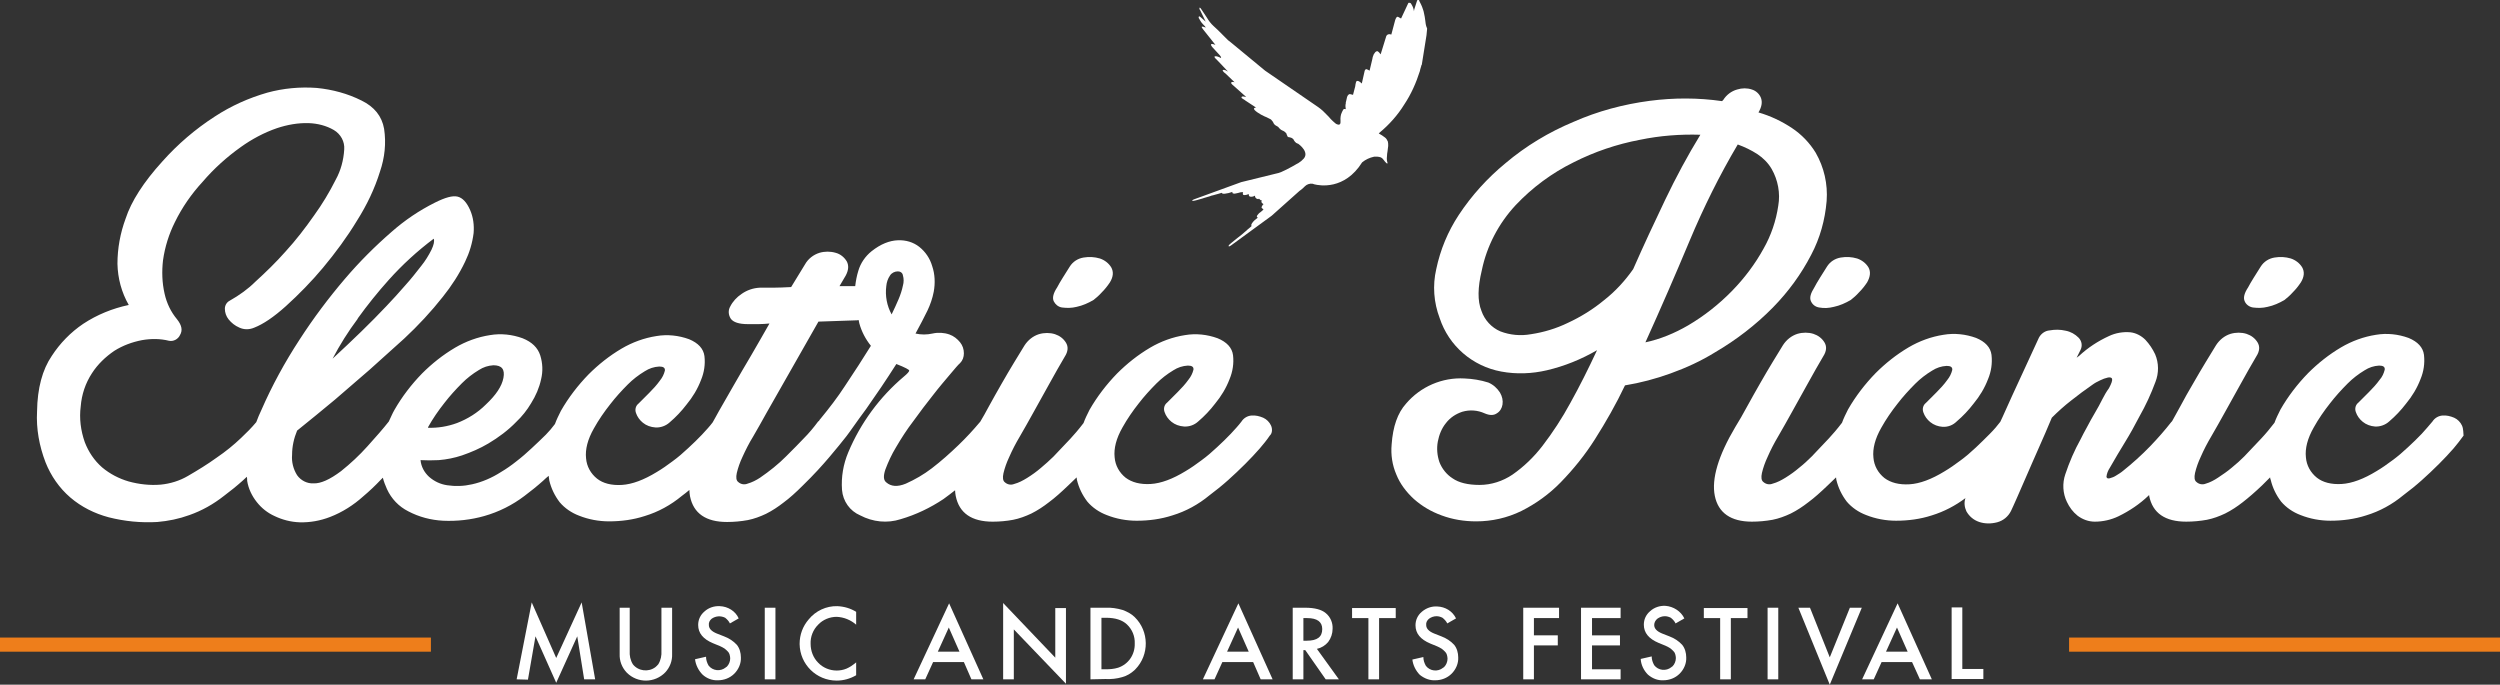 <svg enable-background="new 0 0 796 218" viewBox="0 0 796 218" xmlns="http://www.w3.org/2000/svg"><rect x="0" y="0" width="796" height="218" fill="#333333" stroke="none"/><g fill="#fff"><g transform="translate(-2 -2)"><path d="m455.8 8.5c-.1-.8-.2-1.5-.4-2.3-.1-.7-.4-1.4-.6-2-.1-.2-.2-.4-.3-.7s-.3-.5-.4-.8c-.1-.2-.2-.3-.2-.5-.3-.5-.6-.2-.7 0l-.9 2.8-.1.6-.1-.6c-.1-.1-.1-.3-.1-.4-.1-.2-.2-.5-.3-.7s-.3-.5-.4-.7-.3-.3-.5-.3c-.2-.1-.4 0-.5.3l-2.2 4.7c-.3-.2-.6-.3-.9-.5-.6-.4-1 1.1-1 1.1l-1.2 4.5c-1.5-.5-1.7.8-1.7.8l-1.7 5.5c-.8-1.1-1.1-1-1.1-1-.2 0-.4.1-.6.3s-.3.5-.5.7c-.1.3-.2.5-.3.8l-.1.4v.1l-.9 3.8v.1l-.8-.4c-.6-.3-.8.5-.8.5l-.9 4c-1.1-1.1-1.6-.8-1.6-.8s-.1 0-.1.1c-.1.2-.2.3-.2.5l-.1.4-.1.7-.7 2.7-.8-.2c-.6-.2-.9.5-1 .6 0 .1 0 .2-.1.3l-.2.9c-.1.3-.1.6-.2.8v.3c0 .2-.1.4-.1.5v.6l.1.8-.2-.1h-.1c-.1 0-.2 0-.3 0-.4.3-.9 1.7-.9 1.7-.1.4-.2.9-.2 1.3v.1c0 .9.2 1.8-.5 1.9-.4 0-.9-.2-1.2-.5-.5-.4-.9-.8-1.4-1.3-.4-.5-.8-.9-1.2-1.3s-.8-.8-1.3-1.3c-.5-.4-1-.9-1.5-1.2l-16.9-11.6-10.9-9c-.3-.2-.6-.5-.9-.7l-1.5-1.5-1.7-1.7-1.4-1.3c-.9-.8-1.6-1.8-2.2-2.8-.6-.9-1.2-1.8-1.8-2.7 0 0-.3-.5-.5-.3 0 0-.1 0 .1.6 0 .1 0 .1.1.1l1.8 3.7-1.7-1.5c-.1-.1-.3-.3-.5-.1-.2.3.2.8.2.8.2.4.4.7.6 1 .3.4.6.7.9 1 .2.2.4.4.5.7l-.5-.2c-.1 0-.2-.1-.4-.1 0 0-.4-.1-.4.1.1.3.3.5.5.8 1 1.3 3.2 4 3.9 4.9-1-.4-1.3-.3-1.4-.2v.1c0 .3.2.6.4.8.4.4.7.8 1.1 1.2s.8.9 1.2 1.3c.3.3.5.6.5 1-1.7-.9-2.1-.5-2.1-.5 0 .2.1.5.3.6.1.1.2.2.4.4.1.1 2.8 2.9 3.6 3.8-.4-.2-1.1-.7-1.6-.5s1 1.3 1 1.3l2.7 2.6c-.3-.1-.9-.2-1.1.1s1 1.2 1 1.2l3.8 3.4c-.5-.1-1.2-.3-1.4-.1 0 0-.1.1-.1.2v.1c0 .1.1.2.2.2 0 0 .1.1.1.1.1.1.3.2.5.3l.4.3 3.5 2.3c-.2-.1-.5 0-.7.2-.4.5 2 2 3.4 2.6l.5.2.8.4c.1.1.3.1.4.2.2.1.4.2.5.4s.3.3.4.5.2.4.3.6.3.3.5.5c.2.1.5.3.7.4s.3.2.4.4.3.2.4.4c.2.2.4.3.6.4l.2.1c.1 0 .2.1.4.2l.3.2c.1 0 .1.1.1.1.1.1.2.2.3.3s.2.3.2.5c.1.2.2.3.2.5.1.1.2.2.4.3h.2l.4.1.3.1.2.1c.3.2.5.4.6.7.2.3.4.6.7.8l.4.2c.1 0 .3.1.4.2 0 0 3.9 2.8 1.2 5 0 0-.1.1-.1.1-.2.2-.4.4-.6.5-.4.3-.8.6-1.3.8-.4.3-.9.5-1.4.8s-1.1.6-1.7.9-1.1.5-1.7.8c-.5.2-1.1.4-1.7.5l-11 2.7-15.1 5.5c-.2.1-.6.3-.5.4s.3.2 2.6-.5l.7-.2.6-.2 1.7-.5c.5-.2.8-.3 1-.3l.7-.2c.3-.1.7-.2 1.1-.3l1-.3s.1.4.9.3c.9-.1 1.7-.3 2.5-.6 0 .2-.1.4.2.5s.6.1.9 0 .6-.1.9-.2.6-.2.9-.2h.5c0 .2-.2.5 0 .8.1.1.6.3 1.8-.2 0 .2 0 .5.2.7.1.1.7.4 1.8-.2-.1.5.3 1 .9 1.1h.1.2v-.4c0 .1 0 .3.1.3.1.1.2.2.3.3s.2.1.3.2h.3c-.2.2-.4.7.5 1.2-.2.2-.4.4-.5.7 0 0-.4.5.3.8l.2.1c-.1.1-.1.2-.2.3-.2.2-.4.4-.7.6-.1.1-.2.2-.4.3-.1.1-.2.2-.3.3-.8.8-.5 1.1-.2 1.2-.7.5-1.3 1-1.8 1.7-.5.6-.2 1-.2 1-.3.2-.5.5-.8.7s-.6.5-.8.7-.4.3-.6.5l-.8.7c-.4.3-.9.7-1.4 1.1l-.5.4-.5.4c-1.9 1.5-2 1.7-1.9 1.9s.5-.1.7-.2l13-9.5 8.4-7.5c.3-.3.7-.6 1-.8.5-.4.9-.8 1.2-1.1.6-.6 1.5-.9 2.4-.8l.6.2c1.6.4 9.6 1.9 15.2-7 1.1-.9 2.4-1.5 3.8-1.8h.2.9c.3 0 .7.1 1 .2.2.1.4.2.6.4s.3.4.5.6c.1.2.3.4.5.6.1.2.3.3.5.4l.1-.2c-.2-.6-.3-1.3-.2-2 0-.6.1-1.2.2-1.8s.1-1.1.2-1.6c0-.5 0-1-.1-1.4-.2-.5-.5-1-.9-1.3-.6-.5-1.3-.9-2-1.3.1-.1.2-.2.3-.3 3-2.5 5.7-5.5 7.8-8.9 2.2-3.3 3.8-6.9 5-10.7l.1-.5c.1-.3.2-.7.3-1 0-.2.1-.4.2-.5l1.5-9.4c.1-.7.1-1.4.2-2.1-.5-1.1-.5-1.9-.6-2.6"/><path d="m340.1 99.9c1.6.2 3.1.2 4.7-.2 1.9-.4 3.7-1.2 5.4-2.2.9-.7 1.8-1.5 2.6-2.4 1-1 1.8-2 2.6-3.2 1.1-1.8 1.2-3.4.4-4.8-.8-1.3-2.1-2.3-3.6-2.8-1.7-.5-3.4-.6-5.2-.3s-3.4 1.3-4.4 2.9l-2.2 3.5c-.8 1.3-1.4 2.3-1.8 3.1-1.2 1.8-1.6 3.3-1.1 4.4.5 1 1.4 1.8 2.6 2"/><path d="m406.7 137.5c-.5-1.1-1.4-2-2.5-2.5-1.2-.5-2.4-.8-3.7-.7s-2.5.8-3.2 1.9c-.9 1.2-2.1 2.5-3.4 3.9s-2.8 2.8-4.4 4.3-3.2 2.9-5 4.2c-1.6 1.2-3.3 2.4-5 3.4-4.1 2.5-7.8 3.9-11.1 4.1s-6-.5-8-2c-2-1.6-3.3-3.9-3.5-6.5-.3-2.8.5-6 2.5-9.5 1.5-2.7 3.3-5.3 5.2-7.7 1.7-2.2 3.6-4.3 5.6-6.3 1.6-1.6 3.4-3 5.4-4.2 1.4-.9 2.9-1.4 4.6-1.5 1.3 0 1.9.4 1.8 1.3-.3 1.2-.8 2.2-1.6 3.2-1 1.4-2.2 2.7-3.4 3.9l-3.4 3.4c-.9.7-1.2 1.9-.8 3 .4 1.2 1.2 2.3 2.2 3.1 1.1.9 2.5 1.4 4 1.5 1.7.1 3.3-.5 4.5-1.6 2-1.7 3.8-3.6 5.4-5.7 1.9-2.3 3.5-4.9 4.6-7.8 1-2.4 1.4-5 1.1-7.6-.3-2.4-2-4.2-4.9-5.4-3.3-1.2-6.9-1.6-10.4-1-3.9.6-7.7 2-11.1 4-3.9 2.3-7.4 5.1-10.5 8.2-3.4 3.5-6.4 7.4-8.8 11.6-.7 1.4-1.4 2.8-1.9 4.2-1.6 2.1-3 3.7-4.2 5l-5.4 5.7c-1.3 1.3-2.6 2.4-4 3.6s-2.8 2.2-4.4 3.2c-1.3.8-2.6 1.5-4.1 1.9-1 .4-2.1.2-2.9-.5-.7-.5-.8-1.5-.5-2.9.4-1.7 1-3.4 1.8-5.1 1-2.3 2.1-4.4 3.4-6.6 1.4-2.4 2.8-4.9 4.3-7.6l5-9c1.9-3.4 3.5-6.3 5-8.8 1.1-1.7 1.2-3.2.4-4.5s-2-2.2-3.5-2.7c-1.6-.5-3.4-.5-5.1 0-1.9.6-3.5 1.9-4.6 3.6-.9 1.5-2 3.3-3.3 5.4s-2.6 4.4-4 6.8-2.7 4.8-4.1 7.3c-.9 1.7-1.8 3.3-2.7 4.8l-.1.1c-2.1 2.5-4.4 5-6.8 7.3-2.7 2.6-5.5 5.1-8.5 7.4-2.6 2-5.4 3.6-8.3 4.9-2.7 1.1-4.7.9-6.2-.4-.9-.7-1-2-.3-4.1.9-2.4 2-4.8 3.4-7.1 1.7-2.9 3.5-5.7 5.5-8.3 2.1-2.9 4.2-5.7 6.2-8.2 2-2.6 3.9-4.8 5.5-6.7s2.6-3.1 3.2-3.6c.8-.8 1.2-1.9 1.2-3.1 0-1.3-.4-2.5-1.2-3.5-.9-1.1-2-2-3.4-2.5-1.7-.6-3.6-.7-5.4-.3s-3.6.4-5.4 0c1.5-2.7 2.7-5.1 3.8-7.3.9-1.9 1.6-3.9 2-6 .5-2.7.4-5.6-.5-8.2-.7-2.4-2.1-4.5-4.1-6.1-1.9-1.5-4.3-2.2-6.8-2.1-2.7.1-5.5 1.2-8.4 3.5-2 1.6-3.5 3.8-4.2 6.2-.5 1.6-.8 3.2-1 4.9h-5l2-3.4c.9-1.7 1-3.2.3-4.5-.8-1.3-2-2.3-3.5-2.7-1.7-.5-3.5-.5-5.2 0-1.9.6-3.6 1.9-4.6 3.7l-4.4 7.2c-2.1.1-4 .2-5.8.2h-4.2c-2.1.1-4.1.8-5.8 2-1.5 1-2.8 2.4-3.6 4-.7 1.2-.6 2.7.2 3.9.8 1.1 2.6 1.7 5.4 1.7h3.5c1.1 0 2.3-.1 3.4-.2-1.9 3.3-3.8 6.7-5.8 10.1s-3.9 6.6-5.6 9.6c-1.8 3.1-3.3 5.8-4.7 8.2-.8 1.4-1.4 2.6-2 3.6-.9 1.2-2.1 2.5-3.4 3.9s-2.8 2.8-4.4 4.3-3.2 2.9-5 4.2c-1.6 1.2-3.3 2.4-5 3.4-4.1 2.5-7.8 3.9-11.1 4.1s-6-.5-7.9-2c-2-1.6-3.3-3.9-3.5-6.5-.3-2.8.5-6 2.5-9.5 1.5-2.7 3.3-5.3 5.2-7.7 1.7-2.2 3.6-4.3 5.6-6.3 1.6-1.6 3.4-3 5.4-4.2 1.4-.9 2.9-1.4 4.6-1.5 1.3 0 1.9.4 1.8 1.3-.3 1.2-.8 2.2-1.6 3.2-1 1.4-2.2 2.7-3.4 3.9l-3.4 3.4c-.9.7-1.2 1.9-.8 3 .4 1.2 1.2 2.3 2.2 3.1 1.1.9 2.5 1.4 4 1.5 1.6.1 3.3-.5 4.5-1.6 2-1.7 3.8-3.6 5.4-5.7 1.9-2.3 3.5-4.9 4.6-7.8 1-2.4 1.4-5 1.1-7.6-.3-2.4-2-4.2-4.9-5.4-3.3-1.2-6.9-1.6-10.4-1-3.9.6-7.7 2-11.1 4-3.9 2.3-7.4 5.1-10.5 8.2-3.4 3.5-6.4 7.4-8.8 11.6-.7 1.4-1.4 2.8-1.9 4.2-.9 1.2-1.9 2.4-2.9 3.4-1.4 1.4-2.9 2.8-4.5 4.3s-3.2 2.9-4.9 4.2c-1.5 1.2-3.2 2.4-4.9 3.4-2.8 1.8-6 3.2-9.2 3.9-2.6.6-5.3.7-7.9.3-2.1-.3-4.1-1.2-5.8-2.7-1.5-1.4-2.5-3.2-2.7-5.3 1.9.1 3.8.1 5.8 0 2.5-.2 5-.7 7.4-1.5 2.9-1 5.7-2.2 8.4-3.8 3.2-1.9 6.3-4.2 8.9-6.9 1.8-1.7 3.4-3.7 4.7-5.9 1.5-2.4 2.6-4.9 3.2-7.7.6-2.5.5-5.1-.3-7.6-.8-2.4-2.6-4.2-5.6-5.4-3.3-1.2-6.9-1.6-10.4-1-3.9.6-7.7 2-11.1 4-3.9 2.3-7.4 5.1-10.5 8.2-3.4 3.5-6.4 7.4-8.8 11.6-.7 1.2-1.2 2.5-1.8 3.7-1.8 2.3-4.1 4.9-6.8 7.9-2.6 2.9-5.4 5.5-8.4 7.9-3.6 2.7-6.5 4-8.8 3.9-2 .1-4-.9-5.2-2.6-1.2-1.9-1.8-4.2-1.6-6.5 0-2.7.6-5.3 1.6-7.7 4-3.2 8-6.5 12.1-9.9 3.4-2.9 7.1-6.1 11-9.5 3.9-3.5 7.6-6.8 11-9.9 4.4-4.1 8.6-8.6 12.3-13.3 2.8-3.5 5.2-7.2 7.1-11.2 1.4-2.9 2.3-5.9 2.7-9.1.2-2.5-.1-5-1.1-7.3-1.1-2.5-2.4-3.9-4-4.3s-4 .3-7.2 1.9c-5 2.5-9.6 5.6-13.8 9.3-5.3 4.6-10.3 9.6-14.9 15-5.2 6.1-10 12.5-14.4 19.3-4.7 7.2-8.8 14.7-12.2 22.5-.6 1.2-1.1 2.5-1.6 3.8-1.5 1.8-3.1 3.4-4.8 5-2.4 2.3-5 4.4-7.8 6.3-2.9 2.1-6 4-9.1 5.8-2.7 1.6-5.7 2.5-8.7 2.8-3.4.3-6.9-.1-10.2-1-3.1-.9-6-2.4-8.5-4.5-2.5-2.2-4.3-4.9-5.5-8-1.3-3.7-1.8-7.6-1.3-11.4.3-3.8 1.5-7.4 3.6-10.6 1.8-2.8 4.3-5.2 7.1-7.1 2.7-1.7 5.7-2.8 8.8-3.4 2.9-.5 5.8-.5 8.6.2 1.4.3 2.9-.5 3.5-1.8.9-1.5.6-3.1-.9-5-2-2.4-3.3-5.1-4-8.2-.8-3.5-.9-7.1-.5-10.6.6-4.3 1.9-8.4 3.8-12.2 2.3-4.7 5.3-9 8.8-12.8 3.6-4.2 7.7-7.9 12.2-11.1 3.5-2.5 7.4-4.6 11.5-6 3.3-1.1 6.7-1.7 10.1-1.6 2.8.1 5.6.8 8 2.2 2.2 1.3 3.5 3.7 3.3 6.2-.2 3.4-1.1 6.7-2.7 9.6-2 4-4.3 7.8-6.9 11.4-2.8 4-5.8 7.9-9.1 11.5-3 3.4-6.3 6.6-9.6 9.6-2.3 2.3-5.1 4.3-8.1 6-1 .5-1.6 1.5-1.6 2.6 0 1.2.4 2.4 1.2 3.4.9 1.1 2 2 3.4 2.6 1.5.7 3.2.7 4.8 0 2.8-1.1 6.1-3.3 10-6.8 4.2-3.8 8.2-7.9 11.8-12.2 4-4.8 7.7-9.8 10.9-15.1 3.1-4.9 5.6-10.1 7.3-15.6 1.5-4.4 2-9 1.3-13.6-.7-4-3.1-7-7.2-9-4.4-2.2-9.2-3.5-14.2-4-5.3-.4-10.7.1-15.8 1.5-5.9 1.7-11.5 4.2-16.7 7.6-6.2 4-11.8 8.8-16.7 14.3-6 6.6-9.9 12.7-11.7 18.2-1.7 4.6-2.6 9.5-2.6 14.4.1 4.6 1.3 9.1 3.6 13.1-5.2 1.1-10.1 3.1-14.5 6-4 2.7-7.4 6.2-10 10.2-3 4.4-4.6 10.3-4.7 17.7-.3 5.5.7 11 2.7 16.2 1.7 4.3 4.4 8.2 7.9 11.2s7.7 5.1 12.2 6.3c5.1 1.3 10.3 1.8 15.5 1.5 3.5-.3 6.9-1 10.2-2.2 4-1.4 7.7-3.5 11-6.1 2-1.5 4-3.1 5.9-4.8l1.4-1.3c.1.4.1.9.1 1.3.4 2.5 1.5 4.8 3.1 6.8 1.5 1.9 3.4 3.4 5.6 4.4 2.5 1.2 5.2 1.9 8 2 3.3.1 6.6-.5 9.7-1.7 3.9-1.5 7.5-3.8 10.6-6.6 1.9-1.6 3.7-3.3 5.5-5.2l.7-.7c.3 1.2.8 2.5 1.3 3.6 1.4 3.1 3.8 5.6 6.8 7.1 3.4 1.8 7.2 2.8 11.1 3 4.4.2 8.9-.3 13.1-1.5 4.6-1.3 9-3.5 12.8-6.4 2-1.5 4-3.1 5.9-4.8.6-.6 1.2-1.1 1.8-1.6.1.5.1 1 .2 1.5.6 2.5 1.7 4.8 3.3 6.9 1.6 1.9 3.8 3.4 6.2 4.3 3 1.2 6.3 1.8 9.5 1.8 3.9 0 7.7-.5 11.4-1.7 4.3-1.3 8.3-3.5 11.8-6.4.8-.6 1.6-1.2 2.4-1.9 0 .7.1 1.3.2 2 1.1 5.5 5.1 8.2 11.8 8.2 2.2 0 4.4-.2 6.6-.6 2-.4 3.9-1.1 5.8-2 2-1 3.8-2.2 5.6-3.6 1.9-1.4 3.9-3.2 6.1-5.4 3.5-3.4 6.3-6.5 8.5-9.1s4-4.8 5.4-6.6c1.1-1.4 3.1-4.4 6.3-8.7 3.1-4.4 6.3-9.1 9.6-14.3 2.8 1.1 4.1 1.8 4.1 2.1s-.6 1-1.7 1.9c-7.7 6.5-13.8 14.8-17.7 24.1-1.6 3.8-2.3 7.9-2 12 .3 3.6 2.5 6.7 5.8 8.1 4 2.1 8.6 2.6 12.9 1.2 4.8-1.4 9.4-3.6 13.6-6.4 1.3-.9 2.5-1.9 3.7-2.8 0 .6.1 1.2.2 1.8 1.1 5.5 5.1 8.2 11.8 8.2 2.2 0 4.4-.2 6.5-.6 2-.4 3.9-1.1 5.8-2 2-1 3.8-2.2 5.6-3.6 1.9-1.4 3.9-3.2 6.2-5.4.9-.9 1.8-1.7 2.6-2.5 0 .3.1.6.1.8.6 2.5 1.7 4.8 3.3 6.9 1.6 1.9 3.8 3.4 6.2 4.3 3 1.2 6.3 1.8 9.5 1.8 3.9 0 7.7-.5 11.4-1.7 4.3-1.3 8.3-3.5 11.8-6.4 2-1.5 4-3.1 5.9-4.8s3.7-3.4 5.5-5.2c1.7-1.7 3.2-3.3 4.6-4.9 1.1-1.3 2.2-2.6 3.2-4.1.8-.7.9-2.1.4-3.2m-268.4.5c1.5-2.7 3.3-5.3 5.2-7.7 1.7-2.2 3.6-4.3 5.6-6.3 1.6-1.6 3.4-3 5.4-4.2 1.4-.9 2.9-1.4 4.6-1.5 2.7 0 3.7 1.3 3.2 4s-2.4 5.5-5.6 8.5c-2.6 2.6-5.8 4.6-9.2 5.9-3 1.1-6.1 1.6-9.2 1.5zm-22.4-34.6c3.1-4.3 6.4-8.4 9.9-12.3 4.3-4.8 9.1-9.2 14.3-13.1.3.8 0 2-.7 3.5-.9 1.8-2 3.6-3.3 5.2-1.5 1.9-3.1 4-5.1 6.2-1.9 2.2-3.9 4.4-6 6.6-4.9 5.2-10.6 10.7-17.1 16.7 2.3-4.4 5-8.7 8-12.7m155.2 21.3c-2.4 3.7-5.1 7.2-7.9 10.6-.1.1-.2.2-.3.4s-.2.3-.4.4c-1.4 1.9-2.9 3.7-4.6 5.4-1.3 1.4-3.2 3.3-5.6 5.7-1.2 1.2-2.5 2.4-4 3.6-1.4 1.1-2.8 2.2-4.3 3.2-1.2.8-2.6 1.5-4 1.9-1 .4-2.1.2-2.9-.5-.7-.5-.8-1.5-.5-2.9.4-1.7 1-3.4 1.8-5.1 1-2.2 2.1-4.4 3.4-6.5 1.4-2.4 2.8-4.9 4.3-7.6l16.5-29 11.7-.4c.4 0 .7 0 1.1-.1.1.3.1.7.2 1 .7 2.6 2 5.1 3.7 7.2-2.4 3.9-5.2 8.2-8.2 12.7m18.4-31.9c-.3 1.5-.8 3-1.4 4.4-.7 1.6-1.4 3.2-2.2 4.8-1.5-2.7-2.1-5.9-1.7-9 .1-1.2.5-2.4 1.2-3.4.5-.8 1.5-1.3 2.5-1.3.8 0 1.5.5 1.6 1.3.3 1 .3 2.2 0 3.2"/><path d="m566.5 99.9c4.9-5 9-10.6 12.2-16.8 2.8-5.3 4.4-11.1 4.9-17.1.4-5.4-.8-10.7-3.5-15.4-1.9-3.1-4.5-5.8-7.5-7.8-3.3-2.2-6.9-3.9-10.7-5 1-1.7 1.3-3.2.8-4.6-.5-1.3-1.6-2.3-2.9-2.7-1.5-.5-3.1-.5-4.7 0-1.8.5-3.4 1.7-4.4 3.3l-.4.4c-7.6-1.1-15.3-1.1-23-.1-8.4 1.1-16.6 3.3-24.3 6.7-7.9 3.3-15.2 7.7-21.7 13.2-5.7 4.7-10.7 10.2-14.8 16.4-3.5 5.3-5.9 11.1-7.2 17.3-1.2 5.2-.8 10.6 1.1 15.6 2.9 8.8 10.4 15.3 19.6 17 4.8.9 9.8.7 14.5-.4 5.6-1.3 11-3.5 16-6.4-2.8 6-5.6 11.6-8.5 16.8-2.6 4.8-5.6 9.4-8.9 13.7-2.7 3.5-5.9 6.6-9.5 9.1-3.1 2.1-6.8 3.3-10.5 3.3s-6.6-.7-8.6-2.1c-1.9-1.2-3.4-3.1-4.2-5.2-.7-2.1-.9-4.3-.5-6.5.4-2.1 1.2-4.2 2.6-5.9 1.3-1.7 3.1-2.9 5.2-3.6 2.4-.7 4.9-.5 7.1.5 1.6.7 2.9.7 3.9 0 1-.6 1.6-1.6 1.8-2.8.2-1.3-.1-2.6-.8-3.8-.9-1.4-2.1-2.5-3.7-3.2-2.5-.8-5.1-1.2-7.6-1.3-7.1-.4-14 2.6-18.6 8-2.7 3-4.2 7.3-4.6 13-.3 3.3.2 6.6 1.5 9.6 1.2 3 3.2 5.6 5.6 7.8 2.6 2.3 5.5 4 8.8 5.2 3.5 1.3 7.2 1.9 11 1.9 5 0 9.9-1.1 14.4-3.3 4.6-2.3 8.9-5.4 12.5-9.1 4.1-4.2 7.8-8.8 10.9-13.7 3.5-5.5 6.8-11.3 9.6-17.2 4.9-.8 9.8-2.1 14.5-3.8 5-1.8 9.8-4 14.3-6.8 6.5-3.8 12.8-8.6 18.3-14.2m-53.8-2.3c-3.5 2.9-7.4 5.3-11.5 7.2-3.7 1.8-7.7 3-11.7 3.6-3.3.6-6.7.3-9.8-.9-2.8-1.2-5-3.6-6-6.5-1.3-3.2-1.2-7.5.1-12.9 1.6-7.8 5.4-15 10.8-20.8 5.3-5.6 11.5-10.2 18.4-13.6 6.7-3.4 13.8-5.8 21.2-7.2 6.3-1.3 12.7-1.8 19.2-1.6-4.1 6.7-7.8 13.6-11.2 20.7-3.5 7.3-6.9 14.6-10.2 22.1-2.6 3.7-5.7 7.1-9.3 9.9m13.2 13.4c4.8-10.6 9.5-21.4 14.1-32.4 4.4-10.5 9.5-20.8 15.3-30.6 2.2.8 4.3 1.8 6.3 3.1 1.8 1.2 3.4 2.8 4.5 4.7 2 3.5 2.8 7.7 2.1 11.7-.7 4.8-2.3 9.5-4.7 13.7-2.7 4.9-6.1 9.4-10 13.4-4.2 4.3-8.9 8-14 11-4.3 2.5-8.9 4.4-13.6 5.4"/><path d="m579.7 93.5c-1.2 1.9-1.6 3.3-1.1 4.4s1.4 1.8 2.6 2c1.6.3 3.1.2 4.7-.2 1.9-.4 3.7-1.2 5.4-2.2.9-.7 1.8-1.5 2.6-2.4 1-1 1.8-2 2.6-3.2 1-1.8 1.2-3.4.4-4.8-.8-1.3-2.1-2.3-3.6-2.8-1.7-.5-3.4-.6-5.2-.3s-3.4 1.3-4.4 2.9l-2.2 3.5c-.8 1.3-1.4 2.3-1.8 3.1"/><path d="m719.3 99.9c1.6.2 3.1.2 4.7-.2 1.9-.4 3.7-1.2 5.4-2.2.9-.7 1.8-1.5 2.6-2.4 1-1 1.8-2 2.6-3.2 1.1-1.8 1.2-3.4.4-4.8-.8-1.3-2.1-2.3-3.6-2.8-1.7-.5-3.4-.6-5.2-.3s-3.4 1.3-4.4 2.9l-2.2 3.5c-.8 1.3-1.4 2.3-1.8 3.1-1.2 1.8-1.6 3.3-1.1 4.4.4 1 1.4 1.8 2.6 2"/><path d="m785.9 137.5c-.5-1.1-1.4-2-2.5-2.5-1.2-.5-2.4-.8-3.7-.7s-2.5.8-3.2 1.9c-1.1 1.3-2.2 2.6-3.4 3.9-1.3 1.4-2.8 2.8-4.4 4.3s-3.2 2.9-5 4.2c-1.6 1.2-3.3 2.4-5 3.4-4.1 2.5-7.8 3.9-11.1 4.1s-6-.5-7.9-2c-2-1.6-3.3-3.9-3.5-6.5-.3-2.8.5-6 2.5-9.5 1.5-2.7 3.3-5.3 5.2-7.7 1.7-2.2 3.6-4.3 5.6-6.3 1.6-1.6 3.4-3 5.4-4.2 1.4-.9 2.9-1.4 4.6-1.5 1.3 0 1.9.4 1.8 1.3-.3 1.2-.8 2.3-1.6 3.2-1 1.4-2.2 2.7-3.4 3.9l-3.4 3.4c-.9.7-1.2 1.9-.8 3 .4 1.2 1.2 2.3 2.2 3.1 1.1.9 2.5 1.4 3.9 1.5 1.6.1 3.3-.5 4.5-1.6 2-1.7 3.8-3.6 5.4-5.7 1.9-2.3 3.5-4.9 4.6-7.8 1-2.4 1.4-5 1.1-7.7-.3-2.4-2-4.2-4.9-5.4-3.3-1.2-6.9-1.6-10.4-1-3.9.6-7.7 2-11.1 4-3.9 2.3-7.4 5.1-10.5 8.2-3.4 3.5-6.4 7.4-8.8 11.6-.7 1.4-1.4 2.8-1.9 4.2-1.3 1.7-2.7 3.4-4.2 5l-5.4 5.7c-1.2 1.2-2.5 2.4-4 3.6-1.4 1.2-2.9 2.2-4.4 3.2-1.2.8-2.5 1.5-3.9 1.9-1 .4-2.1.2-2.9-.5-.7-.5-.8-1.5-.5-2.9.4-1.7 1-3.4 1.8-5.1 1-2.3 2.1-4.4 3.4-6.6 1.4-2.4 2.8-4.9 4.3-7.6l5-9c1.9-3.4 3.5-6.3 5-8.8 1.1-1.7 1.2-3.2.4-4.5s-2-2.2-3.5-2.7c-1.6-.5-3.4-.5-5.1 0-1.9.6-3.5 1.9-4.6 3.6-.9 1.5-2 3.3-3.3 5.4s-2.6 4.4-4 6.8-2.8 4.8-4.1 7.3c-.9 1.7-1.8 3.2-2.6 4.7 0 .1-.1.1-.2.2-2.1 2.7-4.4 5.3-6.8 7.8-2.7 2.8-5.6 5.4-8.6 7.8-.7.6-1.4 1-2.2 1.5-.6.4-1.3.7-2.1.9-.6.1-.9 0-1-.5.1-1 .5-2 1.1-2.9 1.6-2.8 3.2-5.5 4.8-8.1s3.1-5.3 4.6-8.2c2-3.5 3.7-7.2 5.1-11 1.1-2.8 1.1-6-.1-8.8-.8-1.7-1.8-3.2-3.1-4.6-1.3-1.3-3-2.2-4.8-2.4-2.3-.2-4.7.2-6.8 1.2-3.5 1.6-6.7 3.7-9.5 6.3l-.8.6 1.2-2.4c.7-1.3.5-2.9-.6-4s-2.5-1.9-4.1-2.2c-1.7-.4-3.4-.4-5.1-.1-1.4.1-2.7 1-3.4 2.3-1.5 3.2-3.2 7-5.3 11.5s-4.2 9.1-6.3 13.8c-.2.5-.5 1-.7 1.5-.9 1.2-2 2.5-3.4 3.9s-2.8 2.8-4.4 4.3-3.2 2.9-5 4.2c-1.6 1.2-3.3 2.4-5 3.4-4.1 2.5-7.8 3.9-11.1 4.1s-6-.5-8-2c-2-1.6-3.3-3.9-3.5-6.5-.3-2.8.5-6 2.5-9.5 1.5-2.7 3.3-5.3 5.2-7.7 1.7-2.2 3.6-4.3 5.6-6.3 1.6-1.6 3.4-3 5.4-4.2 1.4-.9 2.9-1.4 4.6-1.5 1.3 0 1.9.4 1.8 1.3-.3 1.2-.8 2.2-1.6 3.2-1 1.4-2.2 2.7-3.4 3.9-1.3 1.3-2.5 2.5-3.4 3.4-.9.7-1.2 1.9-.8 3 .4 1.2 1.2 2.3 2.2 3.1 1.1.9 2.5 1.4 3.9 1.5 1.7.1 3.3-.5 4.5-1.7 2-1.7 3.8-3.6 5.4-5.7 1.9-2.3 3.5-4.9 4.6-7.8 1-2.4 1.4-5 1.1-7.7-.3-2.4-2-4.2-4.9-5.4-3.3-1.2-6.9-1.6-10.4-1-3.9.6-7.7 2-11.1 4-3.9 2.3-7.4 5.1-10.5 8.2-3.4 3.5-6.4 7.4-8.8 11.6-.7 1.4-1.4 2.8-1.9 4.2-1.6 2.1-3 3.7-4.2 5l-5.4 5.7c-1.3 1.3-2.6 2.5-4 3.6-1.4 1.2-2.8 2.2-4.4 3.2-1.3.8-2.6 1.5-4.1 1.9-1 .4-2.1.2-2.9-.5-.7-.5-.8-1.5-.5-2.9.4-1.7 1-3.4 1.8-5.1 1-2.3 2.1-4.4 3.4-6.6 1.4-2.4 2.8-4.9 4.3-7.6l5-9c1.9-3.4 3.5-6.3 5-8.8 1.1-1.7 1.2-3.2.4-4.5s-2-2.2-3.5-2.7c-1.6-.5-3.4-.5-5.1 0-1.9.6-3.5 1.9-4.6 3.6-.9 1.5-2 3.3-3.3 5.4s-2.6 4.4-4 6.8-2.7 4.8-4.1 7.3c-1.3 2.4-2.6 4.7-3.8 6.6-5.4 9.1-7.6 16.5-6.5 21.9s5.1 8.2 11.8 8.2c2.2 0 4.4-.2 6.6-.6 2-.4 3.9-1.1 5.8-2 2-1 3.8-2.2 5.6-3.6 1.9-1.4 3.9-3.2 6.2-5.4.9-.9 1.8-1.7 2.6-2.5 0 .3.1.6.1.8.6 2.5 1.7 4.8 3.3 6.9 1.6 1.9 3.8 3.4 6.2 4.3 3 1.2 6.3 1.8 9.5 1.8 3.9 0 7.7-.5 11.4-1.7 3.9-1.2 7.5-3.1 10.7-5.5-.5 1.4-.3 2.9.3 4.2.9 1.6 2.3 2.8 4.1 3.4s3.8.6 5.7.1 3.5-1.8 4.4-3.6c.4-.8 1-2.2 1.9-4.2s1.9-4.4 3.1-7.1 2.5-5.8 3.9-8.9 2.8-6.4 4.1-9.5c1.9-1.9 4-3.8 6.2-5.5 2.3-1.8 4.4-3.4 6.6-4.9.8-.6 1.7-1.1 2.6-1.5.8-.4 1.6-.7 2.5-.9.7-.1 1.2 0 1.3.5s-.2 1.4-1 2.9c-.8 1.1-1.5 2.3-2.1 3.5-.7 1.4-1.5 2.9-2.4 4.4s-1.7 3-2.5 4.5-1.5 2.7-2 3.8c-2 3.6-3.6 7.3-4.9 11.2-1 2.9-.8 6.1.5 8.8.8 1.7 1.9 3.2 3.4 4.4 1.6 1.2 3.5 1.9 5.5 1.9 2.6 0 5.2-.6 7.5-1.7 3.5-1.7 6.8-3.9 9.6-6.6l.2-.2v.3c1.1 5.5 5.1 8.2 11.8 8.2 2.2 0 4.4-.2 6.6-.6 2-.4 3.9-1.1 5.8-2 2-1 3.8-2.2 5.6-3.6s3.9-3.2 6.2-5.4c.9-.9 1.7-1.7 2.5-2.5 0 .3.1.5.2.8.6 2.5 1.7 4.8 3.3 6.9 1.6 1.9 3.8 3.4 6.2 4.3 3 1.2 6.3 1.8 9.5 1.8 3.9 0 7.7-.5 11.4-1.7 4.3-1.3 8.3-3.5 11.8-6.4 2-1.5 4-3.1 5.9-4.8s3.7-3.4 5.5-5.2c1.7-1.7 3.2-3.3 4.6-4.9 1.1-1.3 2.2-2.7 3.2-4.1-.1-.7 0-2.1-.5-3.2"/></g><path d="m164.5 216.3 4.8-24.5 7.8 17.7 8.1-17.7 4.3 24.5h-3.5l-2.2-13.7-6.7 14.8-6.6-14.8-2.4 13.8z"/><path d="m200.5 193.5v13.7c-.1 1.5.2 3 1 4.3 1.7 2.2 5 2.6 7.2.9.3-.3.6-.5.9-.9.8-1.3 1.1-2.8 1-4.3v-13.7h3.4v14.7c.1 2.2-.7 4.3-2.2 5.9-3.3 3.4-8.8 3.5-12.2.1 0 0-.1-.1-.1-.1-1.5-1.6-2.3-3.7-2.2-5.9v-14.7z"/><path d="m235.2 196.9-2.8 1.6c-.3-.7-.9-1.3-1.5-1.8-1.4-.7-3-.6-4.3.3-.6.5-1 1.2-.9 2 0 1.1.8 2 2.5 2.7l2.3.9c1.6.6 3 1.5 4.1 2.7.9 1.1 1.3 2.6 1.3 4 .1 1.9-.7 3.8-2.1 5.2s-3.3 2.1-5.2 2.1c-1.8.1-3.6-.6-4.9-1.8-1.3-1.3-2.2-3.1-2.4-4.9l3.5-.8c0 1 .3 1.9.8 2.8 1.3 1.7 3.8 2 5.5.6.1-.1.2-.2.3-.2.7-.7 1.1-1.7 1.1-2.7 0-.4-.1-.8-.2-1.2s-.3-.7-.6-1-.6-.6-1-.9c-.5-.3-1-.6-1.5-.8l-2.2-.9c-3.1-1.3-4.7-3.2-4.7-5.8 0-1.7.7-3.2 2-4.3 1.3-1.2 3.1-1.8 4.9-1.7 2.6.1 5 1.6 6 3.9"/><path d="m243.5 193.5h3.4v22.8h-3.4z"/><path d="m272.6 194.8v4.1c-1.7-1.5-3.9-2.4-6.2-2.5-2.2 0-4.4.9-5.9 2.5-1.6 1.6-2.5 3.8-2.4 6.1 0 2.2.8 4.4 2.4 6 1.5 1.6 3.7 2.5 5.9 2.5 1.1 0 2.1-.2 3.1-.6.5-.2 1-.5 1.5-.8.6-.4 1.1-.8 1.6-1.2v4.1c-1.9 1.1-4 1.7-6.2 1.7-6.5 0-11.7-5.2-11.8-11.6 0 0 0 0 0-.1 0-2.9 1-5.6 2.9-7.8 2.2-2.7 5.6-4.3 9.1-4.2 2.2.1 4.2.7 6 1.8"/><path d="m306.9 210.8h-9.8l-2.5 5.5h-3.7l11.3-24.2 10.9 24.2h-3.8zm-1.4-3.3-3.4-7.7-3.5 7.7z"/><path d="m319.4 216.3v-24.3l16.6 17.4v-15.8h3.4v24.1l-16.6-17.3v15.9z"/><path d="m347.2 216.3v-22.8h4.8c1.8-.1 3.7.2 5.4.7 1.4.5 2.8 1.2 3.9 2.3 4.6 4.5 4.7 12 .2 16.6-.1.1-.2.2-.3.3-1.1 1-2.4 1.8-3.9 2.2-1.7.5-3.5.7-5.4.6zm3.4-3.2h1.5c1.3 0 2.6-.1 3.9-.5 3.3-1.1 5.4-4.2 5.3-7.7.1-2.3-.8-4.5-2.5-6.1-1.5-1.4-3.7-2.1-6.6-2.1h-1.5v16.4z"/><path d="m399 210.8h-9.8l-2.5 5.5h-3.7l11.3-24.2 10.9 24.2h-3.8zm-1.4-3.3-3.4-7.7-3.5 7.7z"/><path d="m419.3 206.6 7 9.7h-4.2l-6.5-9.3h-.6v9.3h-3.4v-22.8h4c3 0 5.2.6 6.5 1.7 1.5 1.2 2.3 3.1 2.2 5 0 1.5-.5 3-1.4 4.2-.9 1.1-2.2 1.9-3.6 2.2m-4.3-2.6h1.1c3.3 0 4.9-1.2 4.9-3.7 0-2.3-1.6-3.5-4.8-3.5h-1.2z"/><path d="m439.1 196.8v19.5h-3.4v-19.5h-5.2v-3.2h13.9v3.2z"/><path d="m463.6 196.9-2.8 1.6c-.3-.7-.9-1.3-1.5-1.8-.6-.3-1.2-.5-1.9-.5-.9 0-1.7.3-2.4.8-.6.5-1 1.2-.9 2 0 1.1.8 2 2.5 2.7l2.3.9c1.6.6 3 1.5 4.1 2.7.9 1.1 1.3 2.6 1.3 4 .1 1.9-.7 3.8-2.1 5.2s-3.3 2.1-5.2 2.1c-1.8.1-3.5-.6-4.9-1.7-1.3-1.3-2.2-3.1-2.4-4.9l3.5-.8c0 1 .3 1.9.8 2.8 1.3 1.7 3.8 2 5.5.6.1-.1.2-.1.3-.2.7-.7 1.1-1.7 1.1-2.7 0-.4-.1-.8-.2-1.2s-.3-.7-.6-1-.6-.6-1-.9c-.5-.3-1-.6-1.5-.8l-2.2-.9c-3.1-1.3-4.7-3.2-4.7-5.8 0-1.7.7-3.2 2-4.3 1.4-1.2 3.1-1.8 4.9-1.7 2.6.1 4.9 1.5 6 3.8"/><path d="m496.3 196.8h-7.9v5.5h7.6v3.2h-7.6v10.8h-3.4v-22.8h11.4v3.3z"/><path d="m516 196.8h-9.1v5.5h8.9v3.2h-8.9v7.6h9.1v3.2h-12.6v-22.8h12.6z"/><path d="m536.3 196.9-2.8 1.6c-.3-.7-.9-1.3-1.5-1.8-.6-.3-1.2-.5-1.9-.5-.9 0-1.7.3-2.4.8-.6.5-1 1.2-1 2 0 1.1.8 2 2.5 2.7l2.3.9c1.6.6 3 1.5 4.1 2.7.9 1.1 1.3 2.6 1.3 4 .1 1.9-.7 3.8-2.1 5.2s-3.3 2.1-5.2 2.1c-1.8.1-3.5-.6-4.9-1.8-1.3-1.3-2.2-3.1-2.3-5l3.5-.8c0 1 .3 1.9.8 2.8 1.3 1.7 3.8 2 5.5.6.1-.1.2-.2.3-.2.7-.7 1.1-1.7 1.1-2.7 0-.4-.1-.8-.2-1.2s-.3-.7-.6-1-.6-.6-1-.9c-.5-.3-1-.6-1.5-.8l-2.2-.9c-3.1-1.3-4.7-3.2-4.7-5.8 0-1.7.7-3.2 2-4.3 1.3-1.2 3.1-1.8 4.9-1.7 2.5.2 4.9 1.7 6 4"/><path d="m551.1 196.8v19.5h-3.4v-19.5h-5.2v-3.2h13.9v3.2z"/><path d="m562.8 193.5h3.4v22.8h-3.4z"/><path d="m576.3 193.5 6.3 15.8 6.4-15.8h3.8l-10.2 24.5-10-24.5z"/><path d="m608.8 210.8h-9.7l-2.5 5.5h-3.7l11.3-24.2 10.9 24.2h-3.8zm-1.4-3.3-3.4-7.7-3.5 7.7z"/><path d="m624.8 193.5v19.5h6.7v3.2h-10.1v-22.8h3.4z"/></g><path d="m658.8 203h137.2v4.5h-137.2z" fill="#ee7e1b"/><path d="m0 203h137.2v4.5h-137.2z" fill="#ee7e1b"/></svg>